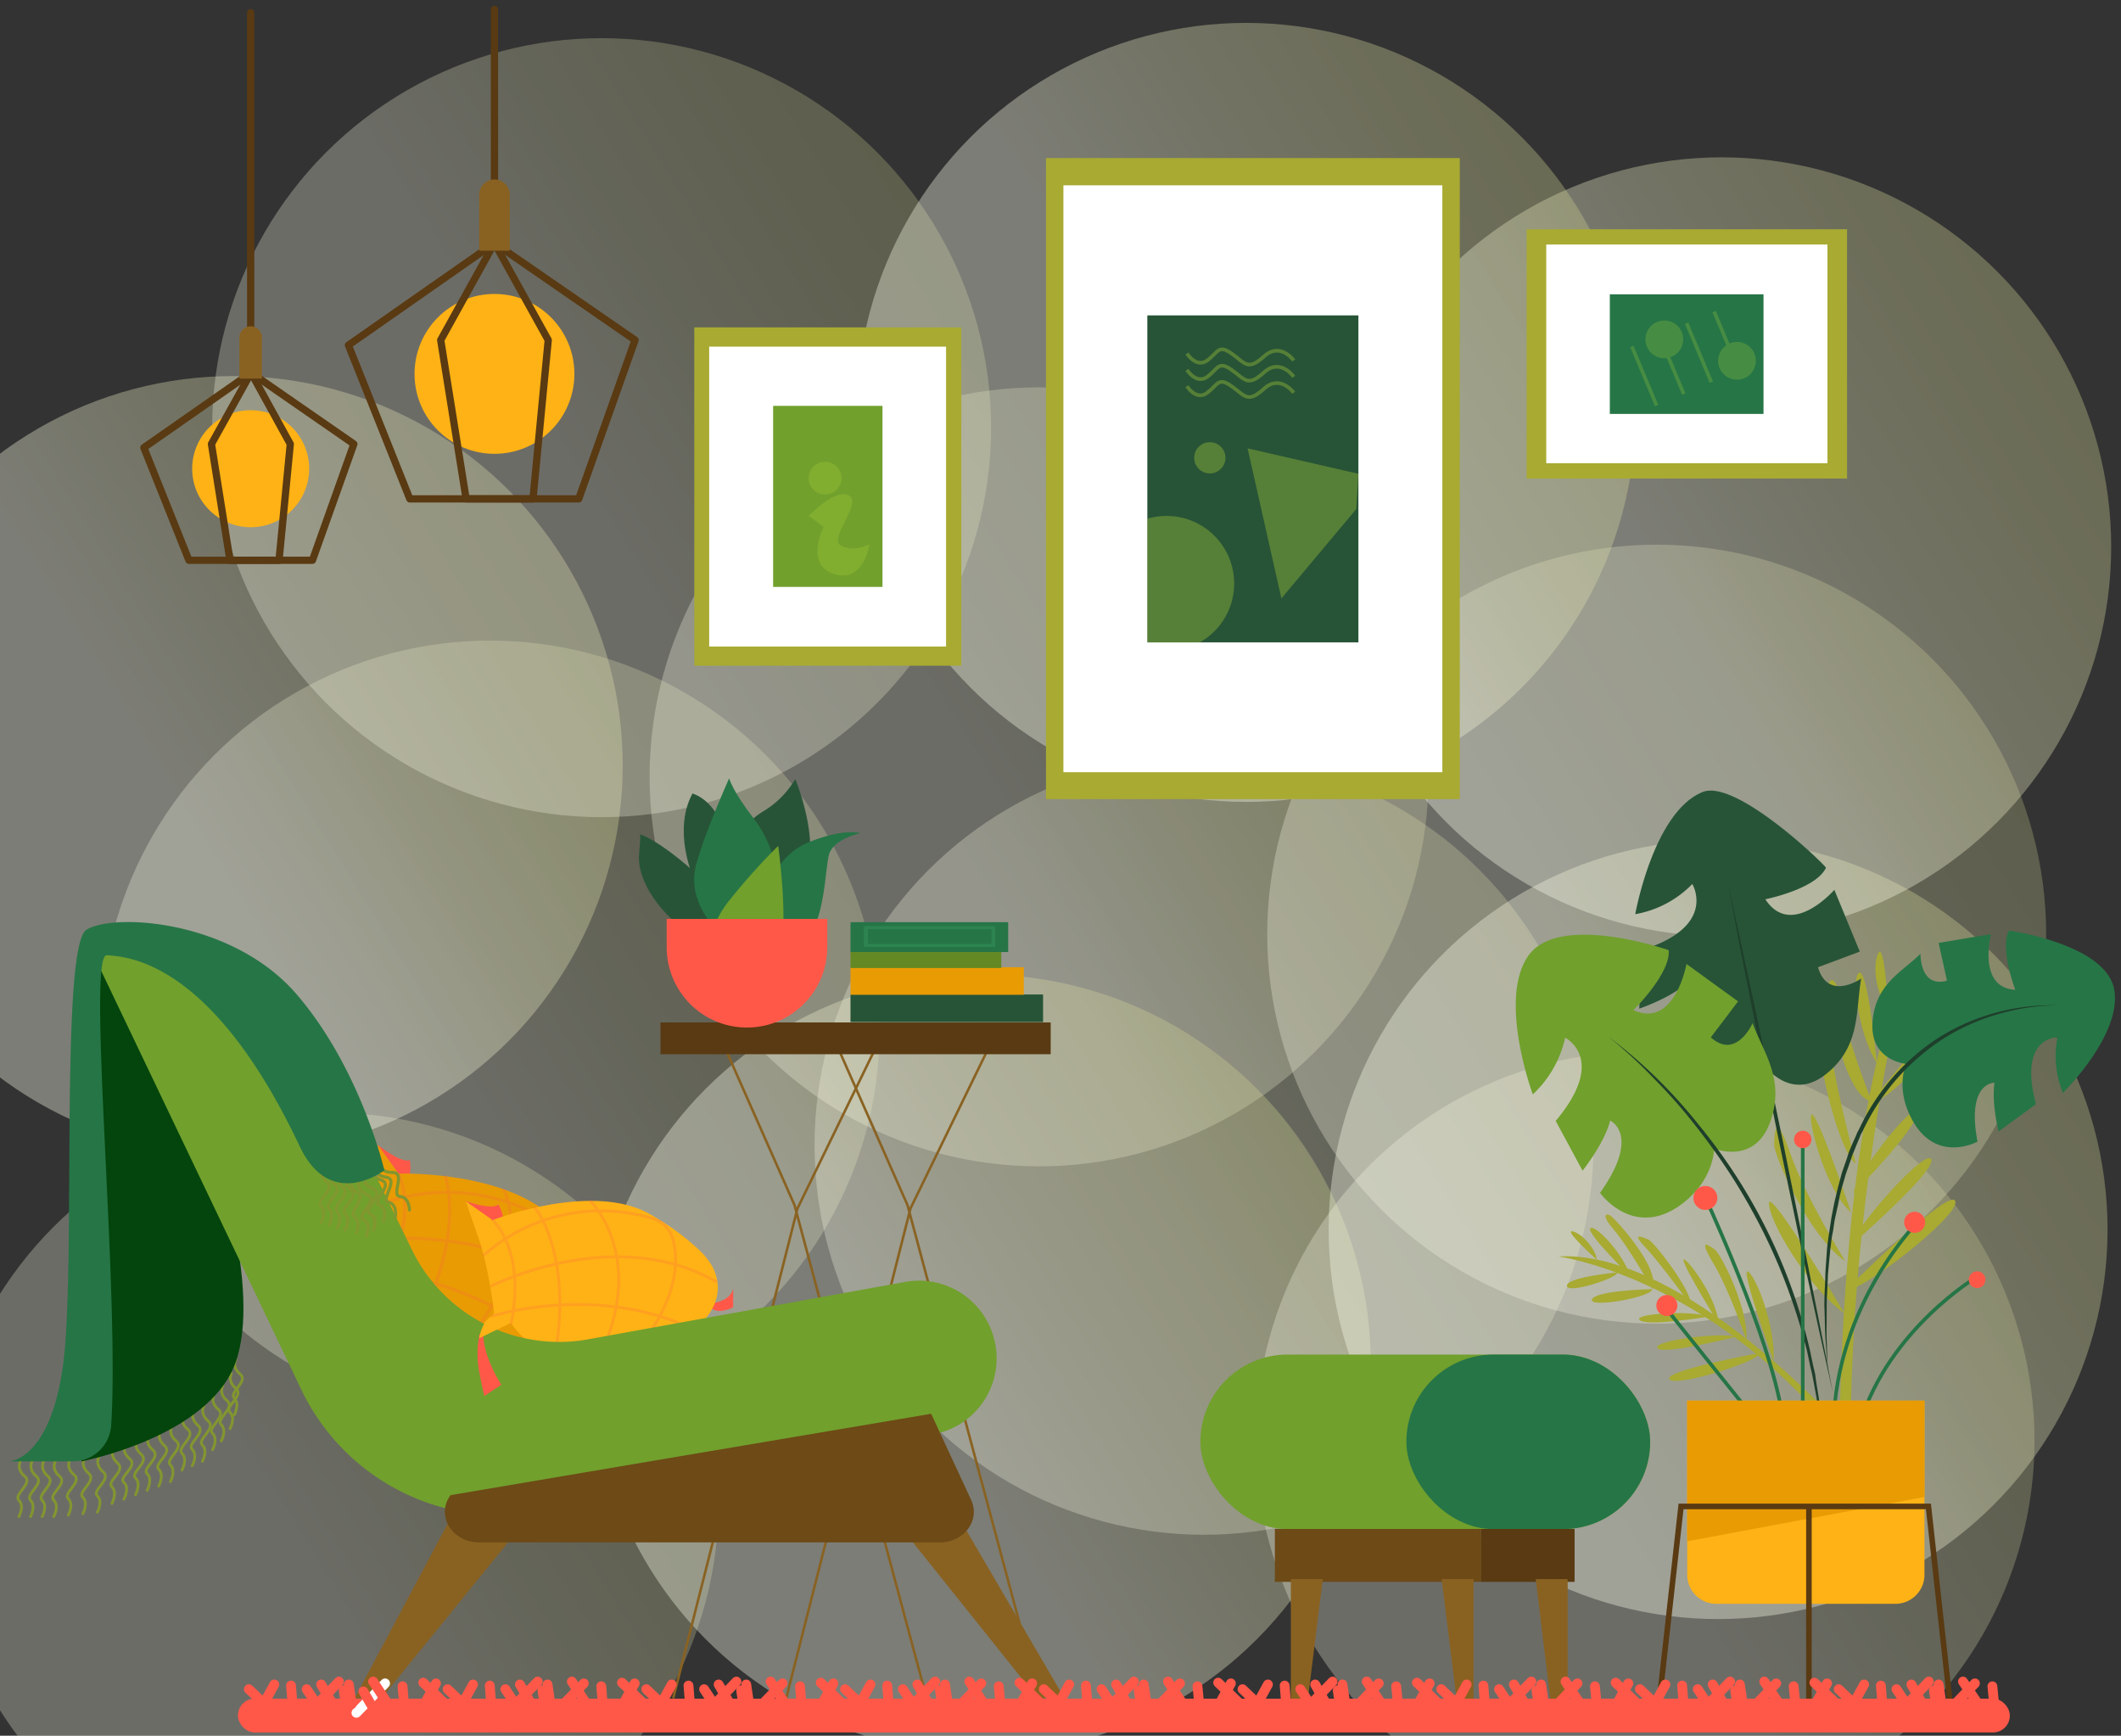 <svg id="Layer_1" data-name="Layer 1" xmlns="http://www.w3.org/2000/svg" xmlns:xlink="http://www.w3.org/1999/xlink" viewBox="0 0 583.8 477.7"><rect x="0" y="0" width="583.8" height="477.7" fill="#333333" stroke="none"/><defs><style>.cls-1,.cls-23,.cls-25,.cls-32,.cls-34,.cls-35,.cls-36,.cls-37,.cls-41,.cls-42,.cls-43,.cls-44,.cls-45{fill:none;}.cls-2{clip-path:url(#clip-path);}.cls-10,.cls-12,.cls-3,.cls-4,.cls-6,.cls-7,.cls-8{opacity:0.28;}.cls-3{fill:url(#linear-gradient);}.cls-4{fill:url(#linear-gradient-2);}.cls-11,.cls-13,.cls-14,.cls-5,.cls-9{opacity:0.36;}.cls-5{fill:url(#linear-gradient-3);}.cls-6{fill:url(#linear-gradient-4);}.cls-7{fill:url(#linear-gradient-5);}.cls-8{fill:url(#linear-gradient-6);}.cls-9{fill:url(#linear-gradient-7);}.cls-10{fill:url(#linear-gradient-8);}.cls-11{fill:url(#linear-gradient-9);}.cls-12{fill:url(#linear-gradient-10);}.cls-13{fill:url(#linear-gradient-11);}.cls-14{fill:url(#linear-gradient-12);}.cls-15{fill:#a8aa32;}.cls-16{fill:#fff;}.cls-17{fill:#71a02d;}.cls-18{opacity:0.2;}.cls-19{fill:#c7e635;}.cls-20{fill:#275437;}.cls-21{opacity:0.3;}.cls-22{clip-path:url(#clip-path-2);}.cls-23{stroke:#c7e635;}.cls-23,.cls-25,.cls-32,.cls-34,.cls-42,.cls-44,.cls-45{stroke-miterlimit:10;}.cls-24{fill:#267546;}.cls-25{stroke:#896222;stroke-width:0.69px;}.cls-26{fill:#593a12;}.cls-27{fill:#ff5849;}.cls-28{fill:#e99b04;}.cls-29{fill:#648924;}.cls-30{fill:#2d8450;}.cls-31{fill:#1e3f2b;}.cls-32{stroke:#267546;}.cls-33{fill:#ffb215;}.cls-34,.cls-42,.cls-43{stroke:#593a12;}.cls-34,.cls-35,.cls-36,.cls-37,.cls-41,.cls-42,.cls-43,.cls-44,.cls-45{stroke-linecap:round;}.cls-34{stroke-width:1.53px;}.cls-35,.cls-36,.cls-45{stroke:#ff5849;}.cls-35,.cls-36,.cls-37,.cls-41,.cls-43{stroke-linejoin:round;}.cls-35{stroke-width:0.85px;}.cls-36{stroke-width:0.79px;}.cls-37,.cls-41{stroke:#82962f;}.cls-37{stroke-width:0.75px;}.cls-38{fill:#03450c;}.cls-39{fill:#896222;}.cls-40{fill:#6d4a16;}.cls-41{stroke-width:0.85px;}.cls-42,.cls-43{stroke-width:2px;}.cls-44{stroke:#fff;}.cls-44,.cls-45{stroke-width:2.7px;}</style><clipPath id="clip-path"><rect class="cls-1" width="583.5" height="478.7"/></clipPath><linearGradient id="linear-gradient" x1="75.72" y1="422.64" x2="206.63" y2="341.49" gradientUnits="userSpaceOnUse"><stop offset="0" stop-color="#feffeb"/><stop offset="0.04" stop-color="#fbfce5"/><stop offset="0.33" stop-color="#e3e5bc"/><stop offset="0.6" stop-color="#d3d59e"/><stop offset="0.83" stop-color="#c9cb8c"/><stop offset="1" stop-color="#c5c786"/></linearGradient><linearGradient id="linear-gradient-2" x1="120.07" y1="292.75" x2="250.98" y2="211.59" xlink:href="#linear-gradient"/><linearGradient id="linear-gradient-3" x1="49.32" y1="219.88" x2="180.23" y2="138.72" xlink:href="#linear-gradient"/><linearGradient id="linear-gradient-4" x1="150.7" y1="126.95" x2="281.61" y2="45.79" xlink:href="#linear-gradient"/><linearGradient id="linear-gradient-5" x1="271.09" y1="223.05" x2="402" y2="141.89" xlink:href="#linear-gradient"/><linearGradient id="linear-gradient-6" x1="316.5" y1="324.43" x2="447.41" y2="243.27" xlink:href="#linear-gradient"/><linearGradient id="linear-gradient-7" x1="255.25" y1="384.62" x2="386.16" y2="303.47" xlink:href="#linear-gradient"/><linearGradient id="linear-gradient-8" x1="437.95" y1="405.74" x2="568.86" y2="324.59" xlink:href="#linear-gradient"/><linearGradient id="linear-gradient-9" x1="458.01" y1="347.66" x2="588.92" y2="266.51" xlink:href="#linear-gradient"/><linearGradient id="linear-gradient-10" x1="441.12" y1="266.34" x2="572.03" y2="185.19" xlink:href="#linear-gradient"/><linearGradient id="linear-gradient-11" x1="459.07" y1="159.68" x2="589.98" y2="78.53" xlink:href="#linear-gradient"/><linearGradient id="linear-gradient-12" x1="328.12" y1="122.72" x2="459.03" y2="41.57" xlink:href="#linear-gradient"/><clipPath id="clip-path-2"><rect class="cls-1" x="315.8" y="86.8" width="58.1" height="90"/></clipPath></defs><title>Home Interiors Hero Illustration</title><g class="cls-2"><circle class="cls-3" cx="90.6" cy="413.4" r="107.2"/><circle class="cls-4" cx="134.9" cy="283.5" r="107.2"/><circle class="cls-5" cx="64.2" cy="210.7" r="107.2"/><circle class="cls-6" cx="165.6" cy="117.7" r="107.2"/><circle class="cls-7" cx="286" cy="213.8" r="107.2"/><circle class="cls-8" cx="331.4" cy="315.2" r="107.2"/><circle class="cls-9" cx="270.1" cy="375.4" r="107.2"/><circle class="cls-10" cx="452.8" cy="396.5" r="107.2"/><circle class="cls-11" cx="472.9" cy="338.4" r="107.2"/><circle class="cls-12" cx="456" cy="257.1" r="107.2"/><circle class="cls-13" cx="473.9" cy="150.5" r="107.2"/><circle class="cls-14" cx="343" cy="113.5" r="107.2"/></g><rect class="cls-15" x="191.1" y="90.1" width="73.5" height="93.12"/><rect class="cls-16" x="195.2" y="95.4" width="65.2" height="82.54"/><rect class="cls-17" x="212.8" y="111.7" width="30.1" height="49.83"/><g class="cls-18"><path class="cls-19" d="M227,127.1a4.5,4.5,0,1,1-4.4,4.5,4.5,4.5,0,0,1,4.4-4.5"/><path class="cls-19" d="M222.6,142s7.4-7.8,11.1-5.6-5.9,11.9-2.2,13.8,7.8-.4,7.8-.4-1.5,10.8-9.7,8.2-2.9-13-2.9-13Z"/></g><rect class="cls-15" x="287.9" y="43.5" width="113.9" height="176.43"/><rect class="cls-16" x="292.7" y="51" width="104.3" height="161.53"/><rect class="cls-20" x="315.8" y="86.8" width="58.1" height="90"/><g class="cls-21"><g class="cls-22"><polygon class="cls-19" points="343.4 123.4 352.7 164.7 373.3 140.1 373.9 130.4 343.4 123.4"/><circle class="cls-19" cx="321.1" cy="160.6" r="18.6"/><circle class="cls-19" cx="333" cy="126" r="4.3"/><path class="cls-23" d="M326.7,97.3s2.6,4.1,5.6,1.9,3-4.5,6.7-1.9,4.4,4.9,8.9.8,8.2,1.1,8.2,1.1"/><path class="cls-23" d="M326.7,101.8s2.6,4.1,5.6,1.9,3-4.5,6.7-1.9,4.4,4.8,8.9.7,8.2,1.2,8.2,1.2"/><path class="cls-23" d="M326.7,106.3s2.6,4.1,5.6,1.8,3-4.4,6.7-1.8,4.4,4.8,8.9.7,8.2,1.1,8.2,1.1"/></g></g><rect class="cls-15" x="420.2" y="63.1" width="88.2" height="68.61"/><rect class="cls-16" x="425.6" y="67.3" width="77.4" height="60.19"/><rect class="cls-24" x="443.1" y="81" width="42.3" height="32.92"/><g class="cls-18"><rect class="cls-19" x="452" y="94.4" width="1" height="17.63" transform="translate(-4.7 182.9) rotate(-22.7)"/><rect class="cls-19" x="459.5" y="91.2" width="1" height="17.63" transform="translate(-2.9 185.6) rotate(-22.7)"/><rect class="cls-19" x="467.1" y="88" width="1" height="17.63" transform="translate(-1.1 188.2) rotate(-22.7)"/><rect class="cls-19" x="474.7" y="84.8" width="1" height="17.63" transform="translate(0.7 190.9) rotate(-22.7)"/><circle class="cls-19" cx="458.1" cy="93.4" r="5.2"/><circle class="cls-19" cx="478.1" cy="99.3" r="5.2"/></g><polyline class="cls-25" points="255.3 468.3 218.7 331.7 199.3 287.8 241.3 287.8 219.5 332.6 185.3 467.4"/><polyline class="cls-25" points="286.4 468.3 249.8 331.7 230.4 287.8 272.4 287.8 250.6 332.6 216.4 467.4"/><rect class="cls-26" x="181.8" y="281.4" width="107.4" height="8.74"/><path class="cls-20" d="M196,244.5s-11.9-11.9-19.8-14.9c0,0,.2,0-.3,5.5s3.2,14.4,14.9,22.8,9.7,9.7,9.7,9.7S211.4,253.2,196,244.5Z"/><path class="cls-20" d="M191.3,242.3c-.6-.7-6.2-13.7-.7-23.9,0,0,6.2,1.5,8.9,10.9S191.3,242.3,191.3,242.3Z"/><path class="cls-20" d="M202.5,233.1s.5-5.6,7.9-10a25.3,25.3,0,0,0,8.5-8.7s8.4,20.2,1.2,29.4S198.5,243,202.5,233.1Z"/><path class="cls-24" d="M209.4,248.2c.7-.6,3.3-12.4,13.2-16.4s14.2-2.5,14.2-2.5-7,1.5-8.5,5.5-.7,24.4-10.9,26.8S209.4,248.2,209.4,248.2Z"/><path class="cls-24" d="M215.1,245.7s-1.2-12.1-7.4-20.1-7-11.4-7-11.4-6.7,14.9-9.1,23.8,3.7,17.9,10.9,22.1S215.1,245.7,215.1,245.7Z"/><path class="cls-17" d="M195.8,266.6s-3-9.2,5.2-19.1a170.5,170.5,0,0,1,13.2-14.7s2.7,19.9.7,27.1-5.5,10.4-5.5,10.4Z"/><path class="cls-27" d="M183.4,252.9h44.3a0,0,0,0,1,0,0v7.8a22.1,22.1,0,0,1-22.1,22.1h0a22.1,22.1,0,0,1-22.1-22.1v-7.8a0,0,0,0,1,0,0Z"/><rect class="cls-20" x="234.1" y="273.7" width="53" height="7.58"/><rect class="cls-28" x="234.1" y="266.2" width="47.7" height="7.58"/><rect class="cls-29" x="234.1" y="261.9" width="41.5" height="4.52"/><rect class="cls-24" x="234.1" y="253.8" width="43.4" height="8.22"/><path class="cls-30" d="M237.8,254.9v5.7h36.1v-5.7Zm35.1,4.9h-34v-4.1h34Z"/><path class="cls-15" d="M506.4,392.3s.1-84.7,18.4-126.1c0,0-14.8,56.8-15.4,126.3Z"/><path class="cls-15" d="M508.7,354.4s28.2-28,29.5-23.8S509.8,357.5,508.7,354.4Z"/><path class="cls-15" d="M509.4,342.8s23.4-20.3,22.2-23.7S511.3,336.8,509.4,342.8Z"/><path class="cls-15" d="M510.2,328.4s17.6-17.9,17.4-22.1S510.6,323.5,510.2,328.4Z"/><path class="cls-15" d="M515.2,303.2s13.9-18.7,17.5-17.9S517.9,304.8,515.2,303.2Z"/><path class="cls-15" d="M518.6,287.2s13.7-15.9,16.2-13.5S519.4,289.3,518.6,287.2Z"/><path class="cls-15" d="M519.7,277.4s-1-18.9-2.8-14.9S517,275.1,519.7,277.4Z"/><path class="cls-15" d="M516.6,292.6s-2.3-24.7-4.7-24.9S511.2,284.2,516.6,292.6Z"/><path class="cls-15" d="M515.2,303.2s-7-17.8-8.4-26.8-3.4-6.8-3.6-5.1S506.8,301.3,515.2,303.2Z"/><path class="cls-15" d="M510.8,320.3s-5.4-20.7-6.6-29.7-2.4-2.7-3-.6S506,316.7,510.8,320.3Z"/><path class="cls-15" d="M509.5,333.7S501.6,310,499.1,307,501.5,326.5,509.5,333.7Z"/><path class="cls-15" d="M507.9,347.1s-10.9-17.5-15.1-29.6-4.3-5.7-4.5-2.8S497.6,340,507.9,347.1Z"/><path class="cls-15" d="M507.7,361.5s-20.8-35.2-20.8-30.3S497.4,354.1,507.7,361.5Z"/><path class="cls-20" d="M485.5,293s7.2,10.4,17,2.7,8.2-17.7,9.8-26.4c0,0-9.1,6.4-11.9-3.1l11.5-4.3-7-17s-11.8,13.6-19,2.6c0,0,14-2.8,16.7-8.7-1.4-1.9-25.1-24.5-34-20.8-13.5,5.5-18.5,33.6-18.5,33.6a28.8,28.8,0,0,0,15.7-8.3s7.1,11.7-14,18.2l-.6,16.1s9-3,13.6-7.5c0,0,5.4,8.3-12.6,15.6,0,0,1.4,16.9,18.5,15.5C481.5,300.2,485.5,293,485.5,293Z"/><polygon class="cls-31" points="475.6 243 479.4 260.5 483.2 278 490.5 313 497.6 348.1 501.1 365.7 504.5 383.3 500.6 365.8 496.8 348.3 489.5 313.3 482.4 278.2 478.9 260.6 475.6 243"/><path class="cls-24" d="M524.7,292.8s-10-.8-9.3-11.4,8.2-13.9,13.2-18.9c0,0-.2,9.5,7.3,7.4l-2.3-10.4,14.4-2.4s-3.8,14.8,6.7,15.3c0,0-4.4-11.6-1.7-16.3,0,0,26.5,3.7,28.9,16.1s-14.1,28.6-14.1,28.6a26.9,26.9,0,0,1-1.5-15.3s-10.9-.2-5.9,18.4l-10.3,7.5s-2-8-1.1-13.4c0,0-7.8-.3-4.7,16.2,0,0-11.8,6.5-18.4-6.8C521.7,299,524.7,292.8,524.7,292.8Z"/><path class="cls-31" d="M566.4,276.7a58.7,58.7,0,0,0-16.7,2.5,57.3,57.3,0,0,0-15.3,7,61.3,61.3,0,0,0-21.7,25.1l-.5.9-.4,1-.8,1.9-.8,2a14.6,14.6,0,0,0-.7,1.9l-1.4,4-1.2,4.1-.5,2-.4,2.1-.9,4.1c-.3,1.4-.4,2.8-.7,4.2s-.4,2.8-.6,4.2l-.4,4.2c-.1,1.4-.3,2.8-.3,4.2l-.2,4.2c-.1,1.4-.1,2.8-.1,4.2,0,2.9-.1,5.7,0,8.5l.3,8.5-.6-8.5c-.2-2.8-.2-5.6-.3-8.5-.1-1.4,0-2.8,0-4.2l.2-4.3c0-1.4.1-2.8.2-4.2l.3-4.2c.3-2.9.8-5.7,1.2-8.5l.8-4.1.5-2.1.5-2.1,1.1-4.1,1.4-4a17.2,17.2,0,0,1,.7-2.1l.8-1.9.9-2,.4-1,.5-.9a60.1,60.1,0,0,1,22.2-25.4A58.4,58.4,0,0,1,566.4,276.7Z"/><path class="cls-17" d="M471.8,316.1s11.1,4.6,15.4-7.2-1.9-19.3-4.8-27.3c0,0-4.5,10.2-11.5,3.9l7.5-9.9-14.2-10.3S461,283.2,449.6,278c0,0,10.3-10.1,9.7-16.5,0,0-30.1-10.5-38.6,1.5s1.2,38.2,1.2,38.2a30.2,30.2,0,0,0,8.9-15.6s11.8,5.8-2.6,22.9l7.4,13.7s6-7.5,7.6-13.8c0,0,8.6,3.9-2.8,19.9,0,0,9.5,13.3,23,2.7C471.9,324.3,471.8,316.1,471.8,316.1Z"/><path class="cls-31" d="M442.7,285.3a136.4,136.4,0,0,1,24.9,24.3,151.7,151.7,0,0,1,30.6,62.1l.9,4.3.5,2.1.3,2.2.7,4.3c.2,1.4.3,2.9.5,4.3a144.9,144.9,0,0,1,.9,17.4l-.2-4.3-.3-4.4c-.3-2.8-.5-5.7-1-8.6-.2-1.4-.3-2.9-.5-4.3l-.8-4.3-.4-2.1-.5-2.1-.9-4.3a166.8,166.8,0,0,0-5.1-16.6,158.3,158.3,0,0,0-6.8-15.9,171.8,171.8,0,0,0-8.5-15.1,174.2,174.2,0,0,0-10.1-14.2,139.5,139.5,0,0,0-11.4-13A129.7,129.7,0,0,0,442.7,285.3Z"/><path class="cls-15" d="M502.1,387.7s-41.1-43.8-73.2-41.9c0,0,37.4,4.9,72,43.7Z"/><path class="cls-15" d="M484.2,372.4s-26.4,4.8-24.7,7.2S485.3,374.3,484.2,372.4Z"/><path class="cls-15" d="M477.8,367.9s-20.3,5.2-21.6,3.1S473.8,366.6,477.8,367.9Z"/><path class="cls-15" d="M470,362.4s-16.7,2.8-18.7.9S467.2,360.6,470,362.4Z"/><path class="cls-15" d="M454.8,354.8s-15.5.3-16.6,2.8S454.5,357.1,454.8,354.8Z"/><path class="cls-15" d="M445.1,350.2s-14,1.3-13.8,3.7S445.8,351.5,445.1,350.2Z"/><path class="cls-15" d="M439.5,346.7s-9.4-8.5-6.6-7.8S439.4,344.1,439.5,346.7Z"/><path class="cls-15" d="M448.7,351.2s-11.9-11.6-11-13.1S446.6,344.5,448.7,351.2Z"/><path class="cls-15" d="M454.8,354.8s-6.4-11.4-10.4-16.1-2.2-4.7-1.2-4.2S457.3,349.1,454.8,354.8Z"/><path class="cls-15" d="M465.5,359.4s-8.5-11.8-12.7-16.2-.4-2.6,1-2S465.7,355.1,465.5,359.4Z"/><path class="cls-15" d="M473,364.2s-9-14.5-9.6-17.2S472.6,356.5,473,364.2Z"/><path class="cls-15" d="M480.7,368.9s-4.6-13.7-9.1-21.2-1.2-4.9.4-3.8S481.3,359.9,480.7,368.9Z"/><path class="cls-15" d="M488.2,374.7s-9.6-26.7-7-24.7S488.7,365.6,488.2,374.7Z"/><path class="cls-32" d="M544,351.5s-23.9,14.3-31.9,39.8"/><path class="cls-32" d="M528.1,336s-22.9,22.9-23.4,56.4"/><line class="cls-32" x1="496.2" y1="314.5" x2="496.2" y2="395.6"/><path class="cls-32" d="M470.6,332.3s19.2,42,20.3,60.6"/><line class="cls-32" x1="458.9" y1="360.5" x2="490.9" y2="400.4"/><circle class="cls-27" cx="458.8" cy="359.3" r="2.9"/><circle class="cls-27" cx="469.4" cy="329.7" r="3.3"/><circle class="cls-27" cx="496.2" cy="313.6" r="2.4"/><circle class="cls-27" cx="527" cy="336.4" r="2.9"/><circle class="cls-27" cx="544.2" cy="352.2" r="2.3"/><path class="cls-33" d="M464.4,385.5h65.3a0,0,0,0,1,0,0v47.9a8,8,0,0,1-8,8H472.4a8,8,0,0,1-8-8V385.5A0,0,0,0,1,464.4,385.5Z"/><polygon class="cls-28" points="529.7 412 464.4 424.2 464.4 385.5 529.7 385.5 529.7 412"/><polyline class="cls-34" points="537.4 474.6 530.8 414.6 462.7 414.6 456 474.6"/><line class="cls-34" x1="497.9" y1="474.6" x2="497.9" y2="415.2"/><path class="cls-27" d="M161.2,367.6s6.2,2,8.6-1.7l-1.9,5.2S161.4,372,161.2,367.6Z"/><path class="cls-27" d="M104,315.1s6.3,5.1,8.8,4.2c0,0,1.3,7.1-3.4,6.6C109.4,325.9,106.7,325.4,104,315.1Z"/><path class="cls-28" d="M100.7,349.2s3.3-13.1,3.3-23.6V315.1l5.7,7.9s31-1,44,13.7a78.4,78.4,0,0,1,10.2,14.6c5.3,10,1.2,17.7-6.9,21.3h-.4A162.6,162.6,0,0,0,132.5,386l-1.3-9.3s-22.1-6-26.7-23.1l-8.7-2.1Z"/><g class="cls-18"><path class="cls-35" d="M100,349.6s32.3,1.1,54.6,23.8"/><path class="cls-35" d="M102.8,341.2s40.3-5.2,62.7,21"/><path class="cls-35" d="M122.6,323.8s6,17-9.2,43.4"/><path class="cls-35" d="M138.7,327.5s10.9,22.4-15,46.1"/><path class="cls-35" d="M103.8,331.8a52.5,52.5,0,0,1,50.3,6.5,9.1,9.1,0,0,1,3.8,7.9c-.5,6.7-4.8,19-26.7,30.5"/><path class="cls-35" d="M109.4,363.2s22.5,3.5,29,16.3"/><path class="cls-35" d="M109.7,323s6.3,11.6-5.2,30.6"/></g><path class="cls-27" d="M96.6,351.2l-.8.3a25.2,25.2,0,0,0,1.3,7.3c1.2,2.9,3.3,6.9,3.3,6.9l3.3-3.6S98,356.9,96.6,351.2Z"/><path class="cls-27" d="M132.2,385.2c-.3.6-2.2,4.7-5,4.4,0,0,1.3,4.3,8.8-.4Z"/><path class="cls-27" d="M194.9,358.8s6.1-.2,6.9-4.2v5.2S196.4,362.6,194.9,358.8Z"/><path class="cls-27" d="M128.2,330.6s7.1,2.5,9,.9c0,0,3.4,5.8-.9,6.8C136.3,338.3,133.8,338.7,128.2,330.6Z"/><path class="cls-33" d="M136,361.5s-1.3-12.5-4.6-21.7l-3.2-9.2,7.4,5.2s27-10.6,43-1.8a70.3,70.3,0,0,1,13.5,9.7c7.8,7,6.6,15.1.6,20.8l-.3.2a163.7,163.7,0,0,0-17,19.2l-4-7.7s-21.4,1.7-30.7-12l-8.4.9Z"/><g class="cls-18"><path class="cls-36" d="M135.5,362.2s28.7-9.2,55.4,3.7"/><path class="cls-36" d="M135.3,353.9s33.8-17.2,61.7-1.2"/><path class="cls-36" d="M147.3,332.4s10.5,13,5.4,41"/><path class="cls-36" d="M162.6,330.6s16.5,16.3,1.2,45.2"/><path class="cls-36" d="M133.2,345.4a48.8,48.8,0,0,1,46.2-10.1,8.1,8.1,0,0,1,5.8,5.7c1.7,6.1,1.8,18.3-13.8,35.2"/><path class="cls-36" d="M148,371.2s20.8-4,30.5,5.1"/><path class="cls-36" d="M135.6,335.8s9.2,8.2,5.1,28.4"/></g><path class="cls-27" d="M174.9,383.3c-.1.6-.5,4.8-3,5.5,0,0,2.5,3.3,7.6-3.2Z"/><path class="cls-37" d="M5.6,402.2s-1.2,2.1,1.2,4.1-3.2,5-1.6,6.6,0,4.5,0,4.5"/><path class="cls-37" d="M8.8,402.2s-1.2,2.1,1.2,4.1-3.2,5-1.6,6.6,0,4.5,0,4.5"/><path class="cls-37" d="M12,402.2s-1.2,2.1,1.2,4.1-3.2,5-1.6,6.6,0,4.5,0,4.5"/><path class="cls-37" d="M15.2,402.2s-1.2,2.1,1.2,4.1-3.2,5-1.6,6.6,0,4.5,0,4.5"/><path class="cls-37" d="M19.2,401.8s-1.2,2.1,1.2,4.1-3.2,5-1.6,6.6,0,4.5,0,4.5"/><path class="cls-37" d="M23.2,401.4s-1.2,2,1.2,4.1-3.2,5-1.6,6.6,0,4.5,0,4.5"/><path class="cls-37" d="M27.2,401s-1.2,2,1.2,4.1-3.2,5-1.6,6.6,0,4.5,0,4.5"/><path class="cls-37" d="M31.2,398.6s-1.2,2,1.2,4.1-3.2,5-1.6,6.5,0,4.6,0,4.6"/><path class="cls-37" d="M34.5,397.4s-1.3,2,1.2,4.1-3.3,5-1.6,6.5,0,4.6,0,4.6"/><path class="cls-37" d="M37.7,396.2s-1.2,2,1.2,4.1-3.2,5-1.6,6.5,0,4.6,0,4.6"/><path class="cls-37" d="M40.9,395s-1.2,2,1.2,4.1-3.2,5-1.6,6.5,0,4.6,0,4.6"/><path class="cls-37" d="M44.1,393.8s-1.2,2,1.2,4.1-3.2,4.9-1.6,6.5,0,4.6,0,4.6"/><path class="cls-37" d="M47.3,392.6s-1.2,2,1.2,4-3.2,5-1.6,6.6,0,4.6,0,4.6"/><path class="cls-37" d="M50.5,389.4s-1.2,2,1.2,4-3.2,5-1.6,6.6,0,4.6,0,4.6"/><path class="cls-37" d="M53.3,388.2s-1.2,2,1.2,4.1-3.2,5-1.6,6.6,0,4.5,0,4.5"/><path class="cls-37" d="M56.1,387s-1.2,2,1.2,4.1-3.2,5-1.6,6.6,0,4.5,0,4.5"/><path class="cls-37" d="M58.9,383.8s-1.2,2.1,1.2,4.1-3.2,5-1.6,6.6,0,4.5,0,4.5"/><path class="cls-37" d="M61.3,381.4s-1.2,2.1,1.2,4.1-3.2,5-1.6,6.6,0,4.5,0,4.5"/><path class="cls-37" d="M63.7,378s-1.2,2.1,1.2,4.1-3.2,5-1.6,6.6,0,4.5,0,4.5"/><path class="cls-37" d="M64.9,374.1s-1.2,2.1,1.2,4.1-3.2,5-1.6,6.6,0,4.6,0,4.6"/><path class="cls-38" d="M29.4,262.9l28.9,51.7s14,40,6.5,60.5-42.4,27.1-42.4,27.1L22,269Z"/><path class="cls-17" d="M82.9,382.4,25.8,262.9h0a62,62,0,0,1,64.6,34l23,47.1a45,45,0,0,0,48.5,24.6l87.3-15.8a21.3,21.3,0,0,1,24.5,16h0a21.2,21.2,0,0,1-16.6,25.9L149.4,415.9A60.8,60.8,0,0,1,82.9,382.4Z"/><polygon class="cls-39" points="127.4 411.5 97.6 467.4 105 467.4 149.4 412.7 127.4 411.5"/><polygon class="cls-39" points="250.5 394.7 293 467.4 285.6 467.4 228.4 395.9 250.5 394.7"/><path class="cls-40" d="M174.1,403,124,411.5h0c-4.1,5.6.4,13,7.9,13H258.7c6.7,0,11.2-6.1,8.6-11.7l-11-23.7L174.1,403"/><path class="cls-27" d="M133,367.1h-1a28.1,28.1,0,0,0-.4,8.5c.5,3.6,1.7,8.6,1.7,8.6l4.7-3.1S133.1,373.8,133,367.1Z"/><path class="cls-33" d="M131.9,368.3s.7-4.6,3.2-5.8c.9-.5,5.1,1.8,5.1,1.8Z"/><path class="cls-37" d="M88.8,321.3s-1.2,2.1,1.2,4.1-3.2,5-1.6,6.6,0,4.5,0,4.5"/><path class="cls-37" d="M91,322s-1.2,2.1,1.2,4.1-3.2,5-1.6,6.6,0,4.5,0,4.5"/><path class="cls-37" d="M93.2,322.7s-1.2,2.1,1.2,4.1-3.2,5-1.6,6.6,0,4.5,0,4.5"/><path class="cls-37" d="M95.4,323.4s-1.2,2.1,1.2,4.1-3.2,5-1.6,6.6,0,4.5,0,4.5"/><path class="cls-37" d="M98.1,339.4s1.3-3.1-.5-4.5,3.4-5,.8-6.7-1.7-4-1.7-4"/><path class="cls-41" d="M98.9,325s-1.2,2.3,2.2,3.8-3.3,5.6-1,6.9.7,4.4.7,4.4"/><path class="cls-41" d="M100.4,323.5s-1.1,2.3,2.3,3.7-3.1,5.7-.8,6.9.9,4.4.9,4.4"/><path class="cls-41" d="M102.5,321.2s-1,2.3,2.5,3.6-2.9,5.8-.5,6.9,1,4.4,1,4.4"/><path class="cls-41" d="M103.2,320.9s-.6,2.5,3.1,3.1-1.8,6.3.7,6.9,1.8,4.2,1.8,4.2"/><path class="cls-41" d="M104.5,320.2s-.1,2.5,3.6,2.5-.6,6.4,2,6.6,2.6,3.7,2.6,3.7"/><path class="cls-24" d="M105.8,322.1S91,333.5,82.5,315.5C58.3,264.3,35,263.3,29.4,262.9s3.6,92.2,1.2,129.4A10.6,10.6,0,0,1,20,402.2H2.4s11.2,0,14.9-26.1-.9-115.5,6.5-120.2,40.1-2.8,57.8,17.7S105.8,322.1,105.8,322.1Z"/><circle class="cls-33" cx="136.1" cy="102.9" r="22"/><line class="cls-42" x1="136.1" y1="2.6" x2="136.1" y2="58.7"/><polygon class="cls-43" points="136.1 66.9 95.9 95 112.8 137.3 159.3 137.3 174.8 93.6 136.1 66.9"/><polygon class="cls-43" points="136.1 66.9 121.3 93.6 128.3 137.3 146.7 137.3 150.9 93.6 136.1 66.9"/><path class="cls-39" d="M136.1,49.4h0a4.2,4.2,0,0,1,4.2,4.2V69a0,0,0,0,1,0,0h-8.4a0,0,0,0,1,0,0V53.6A4.2,4.2,0,0,1,136.1,49.4Z"/><circle class="cls-33" cx="69" cy="129" r="16.1"/><line class="cls-42" x1="69" y1="3.5" x2="69" y2="96.6"/><polygon class="cls-43" points="69.1 102.6 39.6 123.2 52 154.2 86 154.2 97.4 122.2 69.1 102.6"/><polygon class="cls-43" points="69.1 102.6 58.2 122.2 63.3 154.2 76.8 154.2 79.9 122.2 69.1 102.6"/><path class="cls-39" d="M69,89.8h0a3.1,3.1,0,0,1,3.1,3.1v11.3a0,0,0,0,1,0,0H65.9a0,0,0,0,1,0,0V92.9A3.1,3.1,0,0,1,69,89.8Z"/><rect class="cls-17" x="330.4" y="372.8" width="123.8" height="48.04" rx="24"/><rect class="cls-24" x="387.1" y="372.8" width="67.1" height="48.04" rx="24"/><rect class="cls-40" x="350.9" y="420.8" width="56.8" height="14.56"/><rect class="cls-26" x="407.7" y="420.8" width="25.7" height="14.56"/><polygon class="cls-39" points="364.1 434.6 355.3 434.6 355.3 467.6 360 467.6 364.1 434.6"/><polygon class="cls-39" points="396.8 434.6 405.6 434.6 405.6 467.6 400.9 467.6 396.8 434.6"/><polygon class="cls-39" points="422.7 434.6 431.5 434.6 431.5 467.6 426.7 467.6 422.7 434.6"/><rect class="cls-27" x="65.5" y="467.5" width="487.7" height="9.3" rx="4.6"/><line class="cls-44" x1="98.1" y1="471.4" x2="106" y2="463.3"/><line class="cls-45" x1="68.5" y1="464.9" x2="75" y2="471.1"/><line class="cls-45" x1="75.5" y1="463.6" x2="71.5" y2="470.9"/><line class="cls-45" x1="80.1" y1="463.9" x2="80.6" y2="470.1"/><line class="cls-45" x1="88.7" y1="471.4" x2="84.4" y2="464.9"/><line class="cls-45" x1="88.4" y1="463.6" x2="91.4" y2="468.7"/><line class="cls-45" x1="93.3" y1="462.8" x2="85.5" y2="470.9"/><line class="cls-45" x1="94.6" y1="465.2" x2="95.4" y2="470.6"/><line class="cls-45" x1="122.9" y1="469.3" x2="116.5" y2="463.1"/><line class="cls-45" x1="115.9" y1="470.6" x2="120" y2="463.3"/><line class="cls-45" x1="111.3" y1="470.3" x2="110.8" y2="464.1"/><line class="cls-45" x1="102.7" y1="462.8" x2="107" y2="469.3"/><line class="cls-45" x1="103" y1="470.6" x2="100" y2="465.5"/><line class="cls-45" x1="96.8" y1="469" x2="96" y2="463.6"/><line class="cls-45" x1="123.2" y1="464.9" x2="129.7" y2="471.1"/><line class="cls-45" x1="130.2" y1="463.6" x2="126.2" y2="470.9"/><line class="cls-45" x1="134.8" y1="463.9" x2="135.3" y2="470.1"/><line class="cls-45" x1="143.4" y1="471.4" x2="139.1" y2="464.9"/><line class="cls-45" x1="143.1" y1="463.6" x2="146.1" y2="468.7"/><line class="cls-45" x1="148" y1="462.8" x2="140.2" y2="470.9"/><line class="cls-45" x1="149.3" y1="465.2" x2="150.1" y2="470.6"/><line class="cls-45" x1="177.6" y1="469.3" x2="171.2" y2="463.1"/><line class="cls-45" x1="170.6" y1="470.6" x2="174.7" y2="463.3"/><line class="cls-45" x1="166" y1="470.3" x2="165.5" y2="464.1"/><line class="cls-45" x1="157.4" y1="462.8" x2="161.7" y2="469.3"/><line class="cls-45" x1="152.8" y1="471.4" x2="160.7" y2="463.3"/><line class="cls-45" x1="151.5" y1="469" x2="150.7" y2="463.6"/><line class="cls-45" x1="177.9" y1="464.9" x2="184.4" y2="471.1"/><line class="cls-45" x1="184.9" y1="463.6" x2="180.9" y2="470.9"/><line class="cls-45" x1="189.5" y1="463.9" x2="190" y2="470.1"/><line class="cls-45" x1="198.1" y1="471.4" x2="193.8" y2="464.9"/><line class="cls-45" x1="197.8" y1="463.6" x2="200.8" y2="468.7"/><line class="cls-45" x1="202.7" y1="462.8" x2="194.9" y2="470.9"/><line class="cls-45" x1="204" y1="465.2" x2="204.8" y2="470.6"/><line class="cls-45" x1="232.3" y1="469.3" x2="225.9" y2="463.1"/><line class="cls-45" x1="225.3" y1="470.6" x2="229.4" y2="463.3"/><line class="cls-45" x1="220.7" y1="470.3" x2="220.2" y2="464.1"/><line class="cls-45" x1="212.1" y1="462.8" x2="216.4" y2="469.3"/><line class="cls-45" x1="207.5" y1="471.4" x2="215.4" y2="463.3"/><line class="cls-45" x1="206.2" y1="469" x2="205.4" y2="463.6"/><line class="cls-45" x1="232.6" y1="464.9" x2="239.1" y2="471.1"/><line class="cls-45" x1="239.6" y1="463.6" x2="235.6" y2="470.9"/><line class="cls-45" x1="244.2" y1="463.9" x2="244.7" y2="470.1"/><line class="cls-45" x1="252.8" y1="471.4" x2="248.5" y2="464.9"/><line class="cls-45" x1="252.5" y1="463.6" x2="255.5" y2="468.7"/><line class="cls-45" x1="257.4" y1="462.8" x2="249.6" y2="470.9"/><line class="cls-45" x1="258.7" y1="465.2" x2="259.6" y2="470.6"/><line class="cls-45" x1="287" y1="469.3" x2="280.6" y2="463.1"/><line class="cls-45" x1="280" y1="470.6" x2="284.1" y2="463.3"/><line class="cls-45" x1="275.5" y1="470.3" x2="274.9" y2="464.1"/><line class="cls-45" x1="266.8" y1="462.8" x2="271.1" y2="469.3"/><line class="cls-45" x1="262.2" y1="471.4" x2="270.1" y2="463.3"/><line class="cls-45" x1="260.9" y1="469" x2="260.1" y2="463.6"/><line class="cls-45" x1="287.3" y1="464.9" x2="293.8" y2="471.1"/><line class="cls-45" x1="294.3" y1="463.6" x2="290.3" y2="470.9"/><line class="cls-45" x1="298.9" y1="463.9" x2="299.4" y2="470.1"/><line class="cls-45" x1="307.5" y1="471.4" x2="303.2" y2="464.9"/><line class="cls-45" x1="307.2" y1="463.6" x2="310.2" y2="468.7"/><line class="cls-45" x1="312.1" y1="462.8" x2="304.3" y2="470.9"/><line class="cls-45" x1="313.4" y1="465.2" x2="314.3" y2="470.6"/><line class="cls-45" x1="341.7" y1="469.3" x2="335.3" y2="463.1"/><line class="cls-45" x1="334.7" y1="470.6" x2="338.8" y2="463.3"/><line class="cls-45" x1="330.2" y1="470.3" x2="329.6" y2="464.1"/><line class="cls-45" x1="321.5" y1="462.8" x2="325.8" y2="469.3"/><line class="cls-45" x1="317" y1="471.4" x2="324.8" y2="463.3"/><line class="cls-45" x1="315.6" y1="469" x2="314.8" y2="463.6"/><line class="cls-45" x1="342" y1="464.9" x2="348.5" y2="471.1"/><line class="cls-45" x1="349" y1="463.6" x2="345" y2="470.9"/><line class="cls-45" x1="353.6" y1="463.9" x2="354.1" y2="470.1"/><line class="cls-45" x1="362.2" y1="471.4" x2="357.9" y2="464.9"/><line class="cls-45" x1="362" y1="463.6" x2="364.9" y2="468.7"/><line class="cls-45" x1="366.8" y1="462.8" x2="359" y2="470.9"/><line class="cls-45" x1="368.2" y1="465.2" x2="369" y2="470.6"/><line class="cls-45" x1="396.4" y1="469.3" x2="390" y2="463.1"/><line class="cls-45" x1="389.4" y1="470.6" x2="393.5" y2="463.3"/><line class="cls-45" x1="384.9" y1="470.3" x2="384.3" y2="464.1"/><line class="cls-45" x1="376.2" y1="462.8" x2="380.5" y2="469.3"/><line class="cls-45" x1="371.7" y1="471.4" x2="379.5" y2="463.3"/><line class="cls-45" x1="370.3" y1="469" x2="369.5" y2="463.6"/><line class="cls-45" x1="396.7" y1="464.9" x2="403.2" y2="471.1"/><line class="cls-45" x1="403.7" y1="463.6" x2="399.7" y2="470.9"/><line class="cls-45" x1="408.3" y1="463.9" x2="408.8" y2="470.1"/><line class="cls-45" x1="416.9" y1="471.4" x2="412.6" y2="464.9"/><line class="cls-45" x1="416.7" y1="463.6" x2="419.6" y2="468.7"/><line class="cls-45" x1="421.5" y1="462.8" x2="413.7" y2="470.9"/><line class="cls-45" x1="422.9" y1="465.2" x2="423.7" y2="470.6"/><line class="cls-45" x1="451.1" y1="469.3" x2="444.7" y2="463.1"/><line class="cls-45" x1="444.1" y1="470.6" x2="448.2" y2="463.3"/><line class="cls-45" x1="439.6" y1="470.3" x2="439" y2="464.1"/><line class="cls-45" x1="430.9" y1="462.8" x2="435.2" y2="469.3"/><line class="cls-45" x1="426.4" y1="471.4" x2="434.2" y2="463.3"/><line class="cls-45" x1="425" y1="469" x2="424.2" y2="463.6"/><line class="cls-45" x1="451.4" y1="464.9" x2="457.9" y2="471.1"/><line class="cls-45" x1="458.4" y1="463.6" x2="454.4" y2="470.9"/><line class="cls-45" x1="463" y1="463.9" x2="463.5" y2="470.1"/><line class="cls-45" x1="471.6" y1="471.4" x2="467.3" y2="464.9"/><line class="cls-45" x1="471.4" y1="463.6" x2="474.3" y2="468.7"/><line class="cls-45" x1="476.2" y1="462.8" x2="468.4" y2="470.9"/><line class="cls-45" x1="477.6" y1="465.2" x2="478.4" y2="470.6"/><line class="cls-45" x1="505.9" y1="469.3" x2="499.4" y2="463.1"/><line class="cls-45" x1="498.8" y1="470.6" x2="502.9" y2="463.3"/><line class="cls-45" x1="494.3" y1="470.3" x2="493.7" y2="464.1"/><line class="cls-45" x1="485.6" y1="462.8" x2="490" y2="469.3"/><line class="cls-45" x1="481.1" y1="471.4" x2="488.9" y2="463.3"/><line class="cls-45" x1="479.7" y1="469" x2="478.9" y2="463.6"/><line class="cls-45" x1="506.1" y1="464.9" x2="512.6" y2="471.1"/><line class="cls-45" x1="513.1" y1="463.6" x2="509.1" y2="470.9"/><line class="cls-45" x1="517.7" y1="463.9" x2="518.2" y2="470.1"/><line class="cls-45" x1="526.3" y1="471.4" x2="522" y2="464.9"/><line class="cls-45" x1="526.1" y1="463.6" x2="529" y2="468.7"/><line class="cls-45" x1="530.9" y1="462.8" x2="523.1" y2="470.9"/><line class="cls-45" x1="532.3" y1="465.2" x2="533.1" y2="470.6"/><line class="cls-45" x1="549" y1="470.3" x2="548.4" y2="464.1"/><line class="cls-45" x1="540.3" y1="462.8" x2="544.7" y2="469.3"/><line class="cls-45" x1="535.8" y1="471.4" x2="543.6" y2="463.3"/><line class="cls-45" x1="534.4" y1="469" x2="533.6" y2="463.6"/></svg>